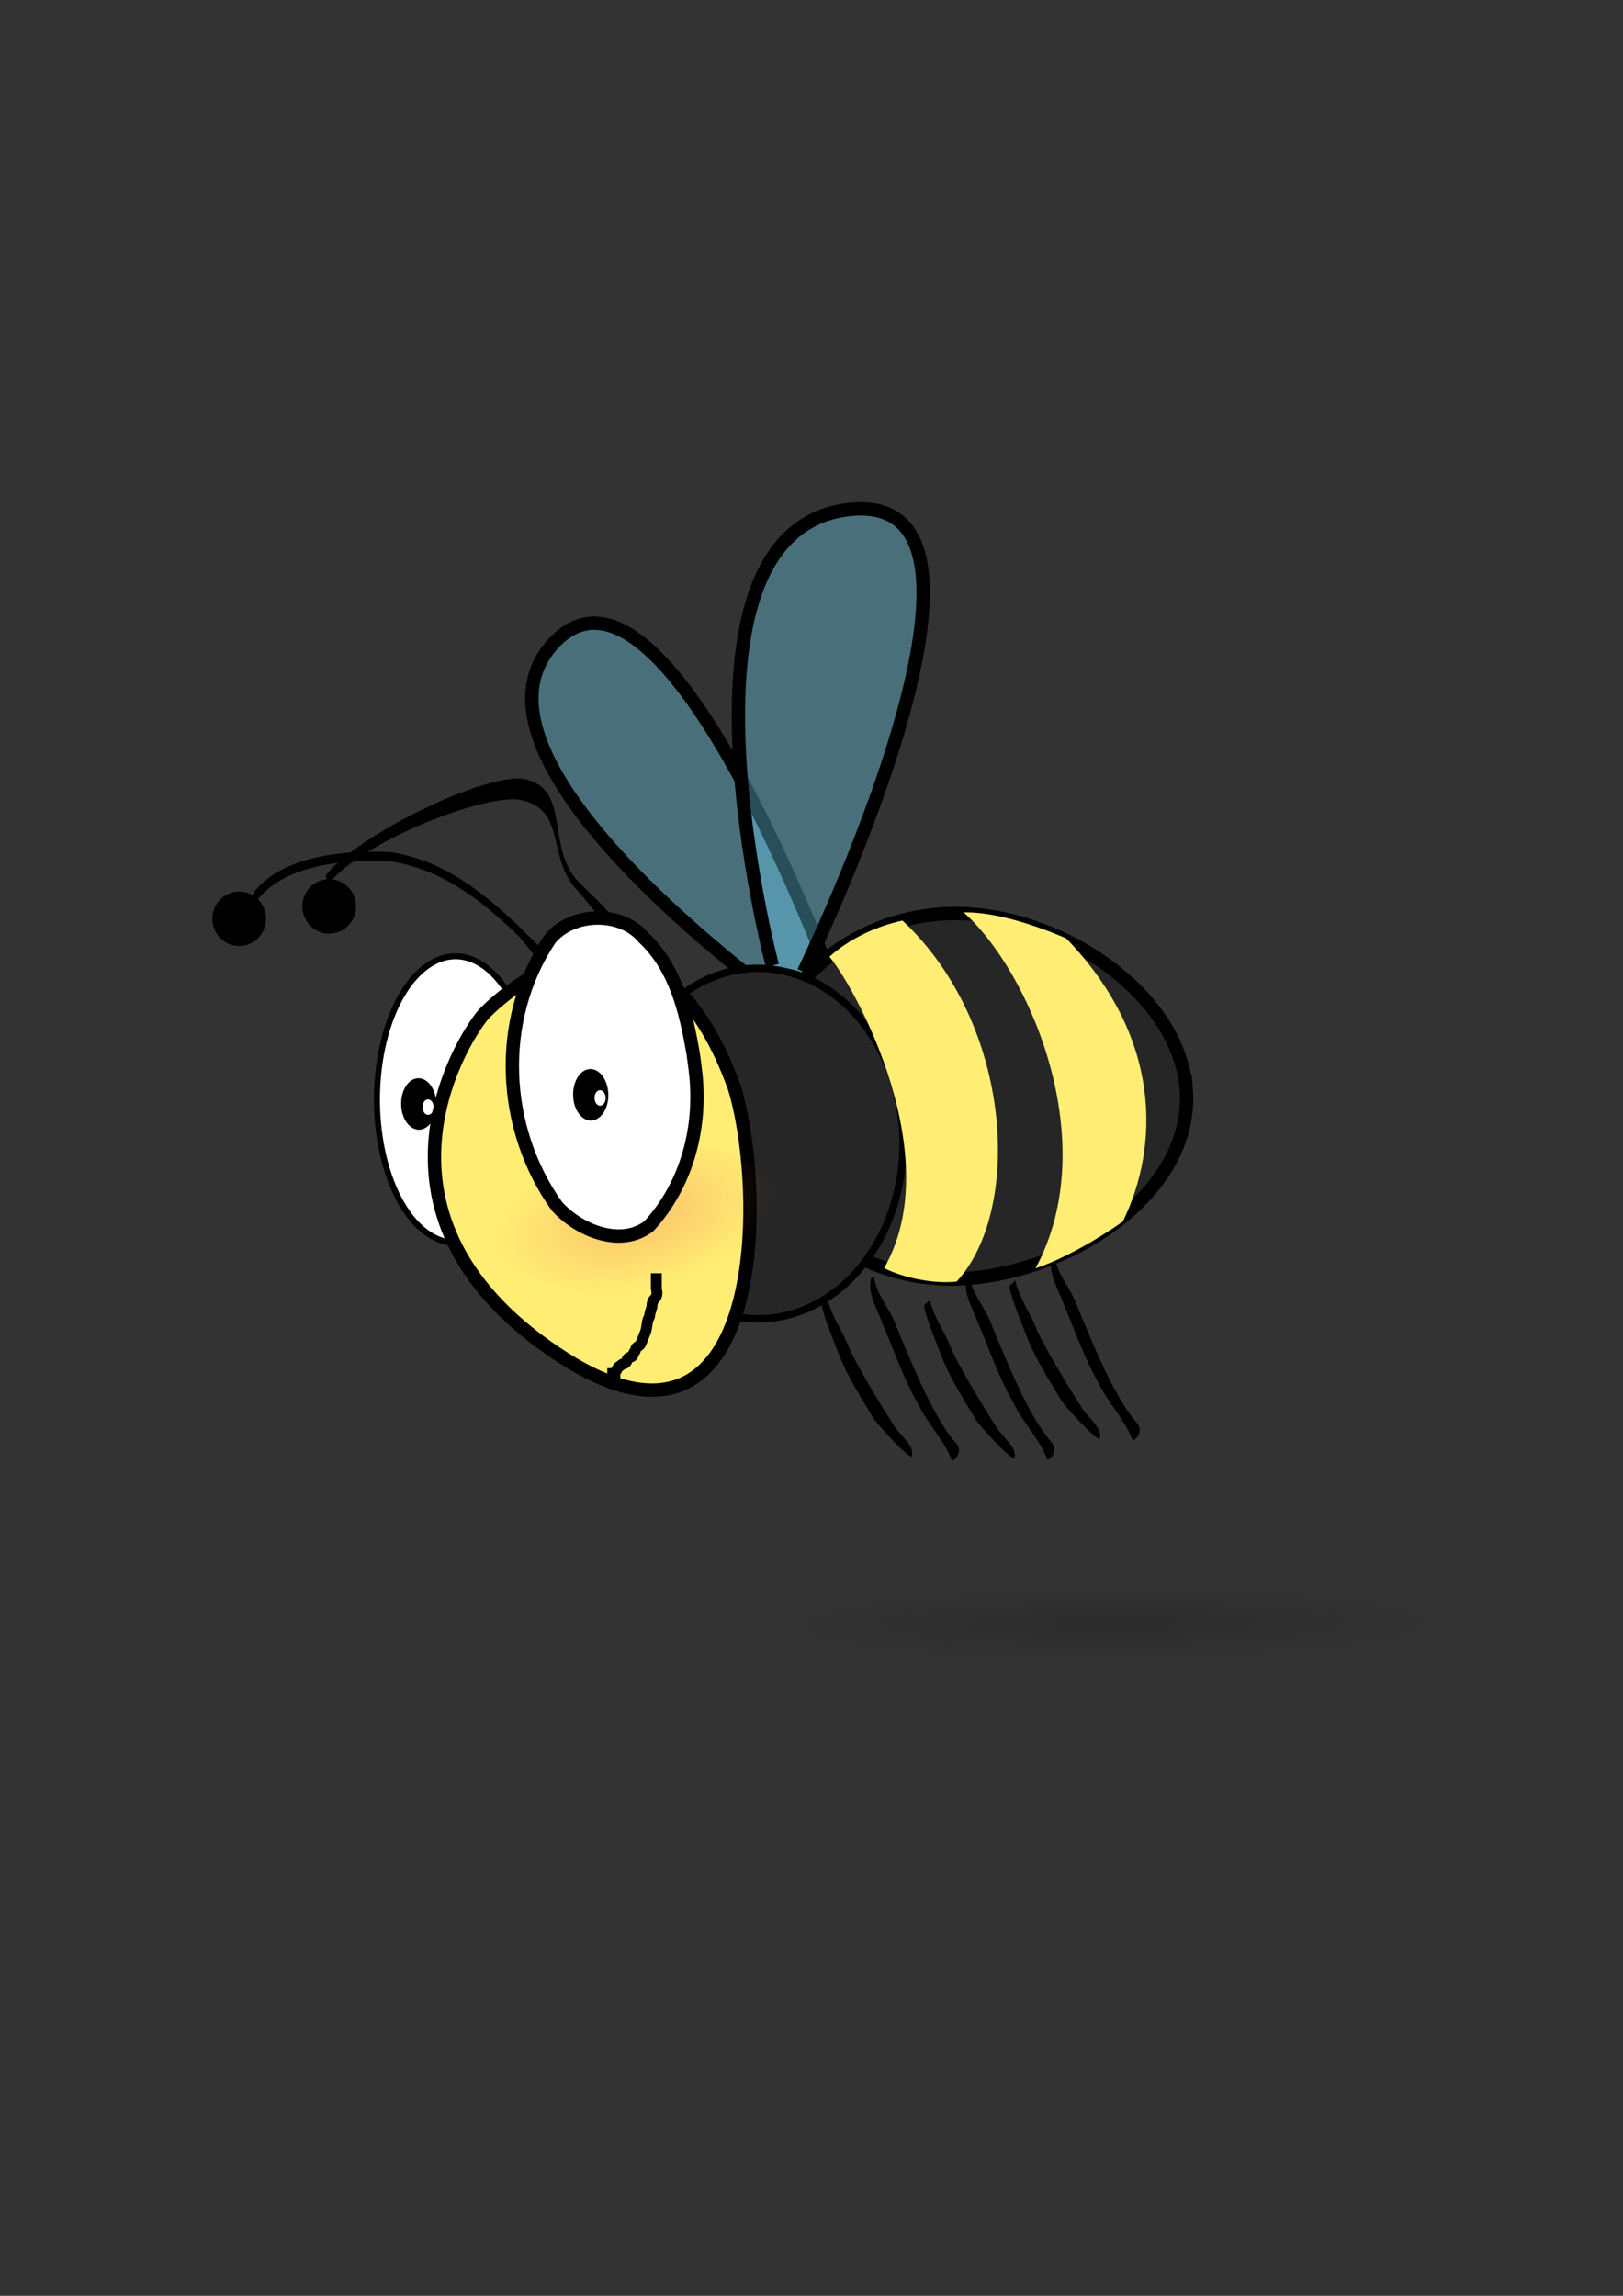 <?xml version="1.0"?><svg width="744.094" height="1052.362" xmlns="http://www.w3.org/2000/svg" xmlns:xlink="http://www.w3.org/1999/xlink">
 <rect width="100%" height="100%" fill="#333333" stroke="none"/>
 <defs>
  <linearGradient id="linearGradient12513">
   <stop stop-color="#000000" stop-opacity="0.165" offset="0" id="stop12515"/>
   <stop stop-color="#000000" stop-opacity="0" offset="1" id="stop12517"/>
  </linearGradient>
  <linearGradient id="linearGradient11019">
   <stop stop-color="#f15959" stop-opacity="0.289" offset="0" id="stop11021"/>
   <stop stop-color="#f15959" stop-opacity="0" offset="1" id="stop11023"/>
  </linearGradient>
  <radialGradient xlink:href="#linearGradient11019" r="15.714" id="radialGradient10741" gradientUnits="userSpaceOnUse" gradientTransform="matrix(4.127, -1.009, 0.47, 2.117, -1752.56, -40.758)" fy="492.005" fx="439.286" cy="492.005" cx="439.286"/>
  <radialGradient xlink:href="#linearGradient12513" r="137.143" id="radialGradient10766" gradientUnits="userSpaceOnUse" gradientTransform="matrix(1.105, -0.007, 0.001, 0.117, 37.952, 650.769)" fy="825.219" fx="427.143" cy="825.219" cx="427.143"/>
 </defs>
 <g>
  <title>Layer 1</title>
  <g display="inline" id="layer2"/>
  <g id="layer1">
   <g id="g10770">
    <path fill="url(#radialGradient10766)" fill-rule="nonzero" stroke-width="7.185" marker-start="none" marker-mid="none" marker-end="none" stroke-miterlimit="4" stroke-dashoffset="0" id="path1460" d="m662.209,743.286a151.562,16.064 0 1 1 -303.124,2.014a151.562,16.064 0 1 1 303.124,-2.014z"/>
    <path fill="#000000" fill-rule="nonzero" stroke-width="4.053" marker-start="none" marker-mid="none" marker-end="none" stroke-miterlimit="4" stroke-dashoffset="0" id="path1488" d="m400.726,585.335c0.946,8.087 7.196,14.248 9.924,21.884c6.012,14.493 16.56,41.3 27.061,53.616c3.617,3.468 1.585,7.419 -1.293,8.773c-2.677,-8.221 -11.844,-18.104 -15.422,-25.923c-6.761,-11.67 -11.038,-24.4 -16.264,-36.699c-2.309,-6.579 -7.204,-13.857 -5.354,-21.008l1.348,-0.643l0,0z"/>
    <path fill="#000000" fill-rule="nonzero" stroke-width="4.053" marker-start="none" marker-mid="none" marker-end="none" stroke-miterlimit="4" stroke-dashoffset="0" id="path1490" d="m379.171,594.404c1.617,8.43 7.288,15.683 10.206,23.717c4.499,9.609 15.231,27.301 21.073,36.232c3.733,5.015 9.051,8.828 7.515,13.413c-3.252,-0.925 -15.305,-14.613 -17.288,-17.31c-5.594,-9.352 -11.59,-18.543 -15.679,-28.599c-2.365,-6.37 -6.851,-16.685 -8.262,-23.337c-0.364,-2.472 2.322,-1.636 2.434,-4.116z"/>
    <path fill="#000000" fill-rule="nonzero" stroke-width="4.053" marker-start="none" marker-mid="none" marker-end="none" stroke-miterlimit="4" stroke-dashoffset="0" id="path1492" d="m256.62,446.838c3.51,11.202 -15.772,-14.553 -18.533,-17.438c-16.162,-15.737 -35.166,-31.039 -59.061,-34.559c-20.132,-1.126 -49.989,1.259 -62.114,19.241l-0.869,-4.669c13.156,-17.364 42.279,-19.786 62.764,-18.849c23.988,3.435 43.06,18.673 59.382,34.364c7.442,7.823 18.452,15.776 19.62,26.646l-1.191,-4.736z"/>
    <path fill="#000000" fill-rule="nonzero" stroke-width="7.185" marker-start="none" marker-mid="none" marker-end="none" stroke-miterlimit="4" stroke-dashoffset="0" id="path1494" d="m121.93,420.202a12.269,12.447 0 1 1 -24.537,1.887a12.269,12.447 0 1 1 24.537,-1.887z"/>
    <path fill="#73dfff" fill-opacity="0.352" fill-rule="nonzero" stroke="#000000" stroke-width="6.123" marker-start="none" marker-mid="none" marker-end="none" stroke-miterlimit="4" stroke-dashoffset="0" id="path8959" d="m375.82,471.823c0,0 -175.041,-120.084 -121.938,-177.044c53.103,-56.96 133.854,171.18 133.854,171.18"/>
    <path fill="#000000" fill-rule="nonzero" stroke-width="4.053" marker-start="none" marker-mid="none" marker-end="none" stroke-miterlimit="4" stroke-dashoffset="0" id="path1496" d="m284.222,426.657c3.51,11.202 -15.772,-14.553 -18.533,-17.438c-16.162,-15.737 -4.746,-39.27 -28.642,-42.79c-20.132,-1.126 -74.702,21.571 -86.827,39.554l-0.869,-4.669c13.156,-17.364 68.973,-45.406 89.458,-44.469c23.988,3.435 10.66,32.211 26.982,47.903c7.442,7.823 18.452,15.776 19.62,26.646l-1.191,-4.736z"/>
    <path fill="#000000" fill-rule="nonzero" stroke-width="7.185" marker-start="none" marker-mid="none" marker-end="none" stroke-miterlimit="4" stroke-dashoffset="0" id="path1498" d="m163.19,414.544a12.269,12.447 0 1 1 -24.537,1.886a12.269,12.447 0 1 1 24.537,-1.886z"/>
    <path fill="#000000" fill-rule="nonzero" stroke-width="4.053" marker-start="none" marker-mid="none" marker-end="none" stroke-miterlimit="4" stroke-dashoffset="0" id="path1508" d="m444.485,584.917c0.946,8.087 7.195,14.248 9.924,21.884c6.012,14.493 16.56,41.3 27.061,53.616c3.617,3.468 1.585,7.418 -1.293,8.773c-2.677,-8.221 -11.844,-18.104 -15.422,-25.923c-6.761,-11.67 -11.038,-24.4 -16.264,-36.699c-2.309,-6.579 -7.204,-13.857 -5.354,-21.008l1.348,-0.643l0,0z"/>
    <path fill="#000000" fill-rule="nonzero" stroke-width="4.053" marker-start="none" marker-mid="none" marker-end="none" stroke-miterlimit="4" stroke-dashoffset="0" id="path1510" d="m426.208,595.206c1.617,8.43 7.288,15.683 10.206,23.717c4.499,9.609 15.231,27.301 21.073,36.232c3.733,5.015 9.051,8.828 7.515,13.413c-3.252,-0.925 -15.305,-14.613 -17.288,-17.31c-5.594,-9.352 -11.59,-18.543 -15.679,-28.599c-2.365,-6.37 -6.851,-16.685 -8.262,-23.337c-0.364,-2.472 2.322,-1.636 2.434,-4.116z"/>
    <path fill="#000000" fill-rule="nonzero" stroke-width="4.053" marker-start="none" marker-mid="none" marker-end="none" stroke-miterlimit="4" stroke-dashoffset="0" id="path1512" d="m483.611,576.017c0.946,8.087 7.195,14.248 9.924,21.884c6.012,14.493 16.56,41.3 27.061,53.616c3.617,3.468 1.585,7.418 -1.293,8.773c-2.677,-8.221 -11.844,-18.104 -15.422,-25.923c-6.761,-11.67 -11.038,-24.4 -16.264,-36.699c-2.309,-6.579 -7.204,-13.857 -5.354,-21.008l1.348,-0.643l0,0z"/>
    <path fill="#000000" fill-rule="nonzero" stroke-width="4.053" marker-start="none" marker-mid="none" marker-end="none" stroke-miterlimit="4" stroke-dashoffset="0" id="path1514" d="m465.335,586.306c1.617,8.43 7.288,15.684 10.206,23.717c4.499,9.609 15.231,27.301 21.073,36.232c3.733,5.015 9.051,8.828 7.515,13.413c-3.252,-0.925 -15.305,-14.613 -17.288,-17.31c-5.594,-9.352 -11.59,-18.543 -15.679,-28.599c-2.365,-6.37 -6.851,-16.685 -8.262,-23.337c-0.364,-2.472 2.322,-1.636 2.434,-4.116z"/>
    <path fill="#ffffff" fill-rule="nonzero" stroke="#000000" stroke-width="2.738" marker-start="none" marker-mid="none" marker-end="none" stroke-miterlimit="4" stroke-dashoffset="0" id="path1571" d="m244.85,501.231a35.992,65.597 0 1 1 -71.984,5.534a35.992,65.597 0 1 1 71.984,-5.534z"/>
    <path fill="#000000" fill-rule="nonzero" stroke-width="3.385" marker-start="none" marker-mid="none" marker-end="none" stroke-miterlimit="4" stroke-dashoffset="0" id="path4488" d="m192.244,517.841c4.457,-0.141 7.972,-5.52 7.816,-12.033c-0.156,-6.513 -3.924,-11.711 -8.381,-11.571c-4.457,0.141 -7.918,5.567 -7.762,12.08c0.156,6.513 3.87,11.664 8.327,11.524zm4.1,-6.802c-1.407,0.044 -2.562,-1.519 -2.609,-3.473c-0.047,-1.954 1.032,-3.588 2.439,-3.632c1.407,-0.044 2.615,1.518 2.662,3.471c0.047,1.954 -1.084,3.59 -2.492,3.634z"/>
    <path fill="#262626" fill-rule="nonzero" stroke="#000000" stroke-width="6.123" marker-start="none" marker-mid="none" marker-end="none" stroke-miterlimit="4" stroke-dashoffset="0" id="path5953" d="m543.839,499.294c3.544,46.094 -50.346,82.883 -100.015,86.702c-49.669,3.819 -92.856,-30.492 -96.4,-76.586c-3.544,-46.094 33.891,-86.603 83.56,-90.422c49.669,-3.819 109.311,34.212 112.855,80.307z"/>
    <path fill="#262626" fill-rule="nonzero" stroke="#000000" stroke-width="3.385" marker-start="none" marker-mid="none" marker-end="none" stroke-miterlimit="4" stroke-dashoffset="0" id="path5225" d="m413.907,519.086a66.301,80.165 0 1 1 -132.602,10.195a66.301,80.165 0 1 1 132.602,-10.195z"/>
    <path fill="#ffee73" fill-rule="nonzero" stroke="#000000" stroke-width="6.123" marker-start="none" marker-mid="none" marker-end="none" stroke-miterlimit="4" stroke-dashoffset="0" id="path1566" d="m336.769,498.799c-30.046,-83.922 -84.723,-63.948 -114.283,-34.704c-7.513,7.432 -63.981,91.061 32.078,155.9c96.469,65.116 97.044,-71.924 82.206,-121.195z"/>
    <path fill="url(#radialGradient10741)" fill-rule="nonzero" stroke-width="7.185" marker-start="none" marker-mid="none" marker-end="none" stroke-miterlimit="4" stroke-dashoffset="0" id="path7490" d="m356.62,542.168a64.855,33.274 0 1 1 -129.71,31.696a64.855,33.274 0 1 1 129.71,-31.696z"/>
    <path fill="#ffffff" fill-rule="nonzero" stroke="#000000" stroke-width="6.123" marker-start="none" marker-mid="none" marker-end="none" stroke-miterlimit="4" stroke-dashoffset="0" id="path1569" d="m318.807,490.703c3.103,24.932 -3.363,51.763 -21.278,71.316c-13.104,10.093 -32.475,1.822 -42.248,-9.146c-25.317,-35.611 -27.775,-85.071 -3.334,-122.172c9.887,-12.629 32.641,-13.311 42.92,-1.107c14.956,13.958 19.55,34.122 22.859,52.93c0.405,2.721 0.757,5.448 1.081,8.179z"/>
    <path fill="#000000" fill-rule="nonzero" stroke-width="3.385" marker-start="none" marker-mid="none" marker-end="none" stroke-miterlimit="4" stroke-dashoffset="0" id="path3025" d="m271.078,513.632c4.457,-0.141 7.972,-5.52 7.816,-12.033c-0.156,-6.513 -3.924,-11.711 -8.381,-11.571c-4.457,0.141 -7.918,5.567 -7.762,12.08c0.156,6.513 3.87,11.664 8.327,11.524zm4.1,-6.802c-1.407,0.044 -2.562,-1.519 -2.609,-3.473c-0.047,-1.954 1.032,-3.588 2.439,-3.632c1.407,-0.044 2.615,1.518 2.662,3.471c0.047,1.954 -1.084,3.59 -2.492,3.634z"/>
    <path fill="#73dfff" fill-opacity="0.352" fill-rule="nonzero" stroke="#000000" stroke-width="6.123" marker-start="none" marker-mid="none" marker-end="none" stroke-miterlimit="4" stroke-dashoffset="0" id="path8231" d="m354.08,442.58c0,0 -52.369,-198.97 35.048,-208.988c87.417,-10.018 -20.73,211.952 -20.73,211.952"/>
    <path fill="#ffee73" fill-rule="nonzero" stroke-width="3.385" marker-start="none" marker-mid="none" marker-end="none" stroke-miterlimit="4" stroke-dashoffset="0" id="path6681" d="m380.287,438.546c12.624,15.232 54.037,92.102 25.071,142.704c5.75,3.19 20.641,7.621 33.223,6.21c30.221,-32.679 25.946,-117.968 -24.806,-165.476c-11.874,2.471 -24.745,8.532 -33.488,16.562z"/>
    <path fill="#ffee73" fill-rule="nonzero" stroke-width="3.385" marker-start="none" marker-mid="none" marker-end="none" stroke-miterlimit="4" stroke-dashoffset="0" id="path7416" d="m441.801,418.237c30.368,26.954 64.078,105.507 32.958,163.129c11.457,-3.636 27.582,-12.687 40.025,-21.421c16.852,-34.623 17.928,-84.246 -25.936,-129.791c-2.897,-1.257 -28.29,-12.383 -47.047,-11.918z"/>
   </g>
  </g>
  <path d="m300.906,583.638c0,1 0,2 0,3c0,1 0,3 0,4c0,1 1.121,2.879 -1,5c-0.707,0.707 -1,2 -1,3c0,1 -1,3 -1,4c0,1 -0.84,2.013 -1,3c-0.507,3.121 -0.617,4.076 -1,5c-0.541,1.307 -1.235,3.152 -2,5c-0.541,1.307 -1.293,1.293 -2,2c-0.707,0.707 -0.293,1.293 -1,2c-0.707,0.707 -0.293,1.293 -1,2c-0.707,0.707 -1.293,0.293 -2,1c-0.707,0.707 -0.293,1.293 -1,2c-0.707,0.707 -1.293,0.293 -2,1c-0.707,0.707 -1.459,0.693 -2,2c-0.383,0.924 -1,1 -1,2l-1,0l0,1" id="svg_1" stroke-width="5" stroke="#000000" fill="none"/>
 </g>
</svg>